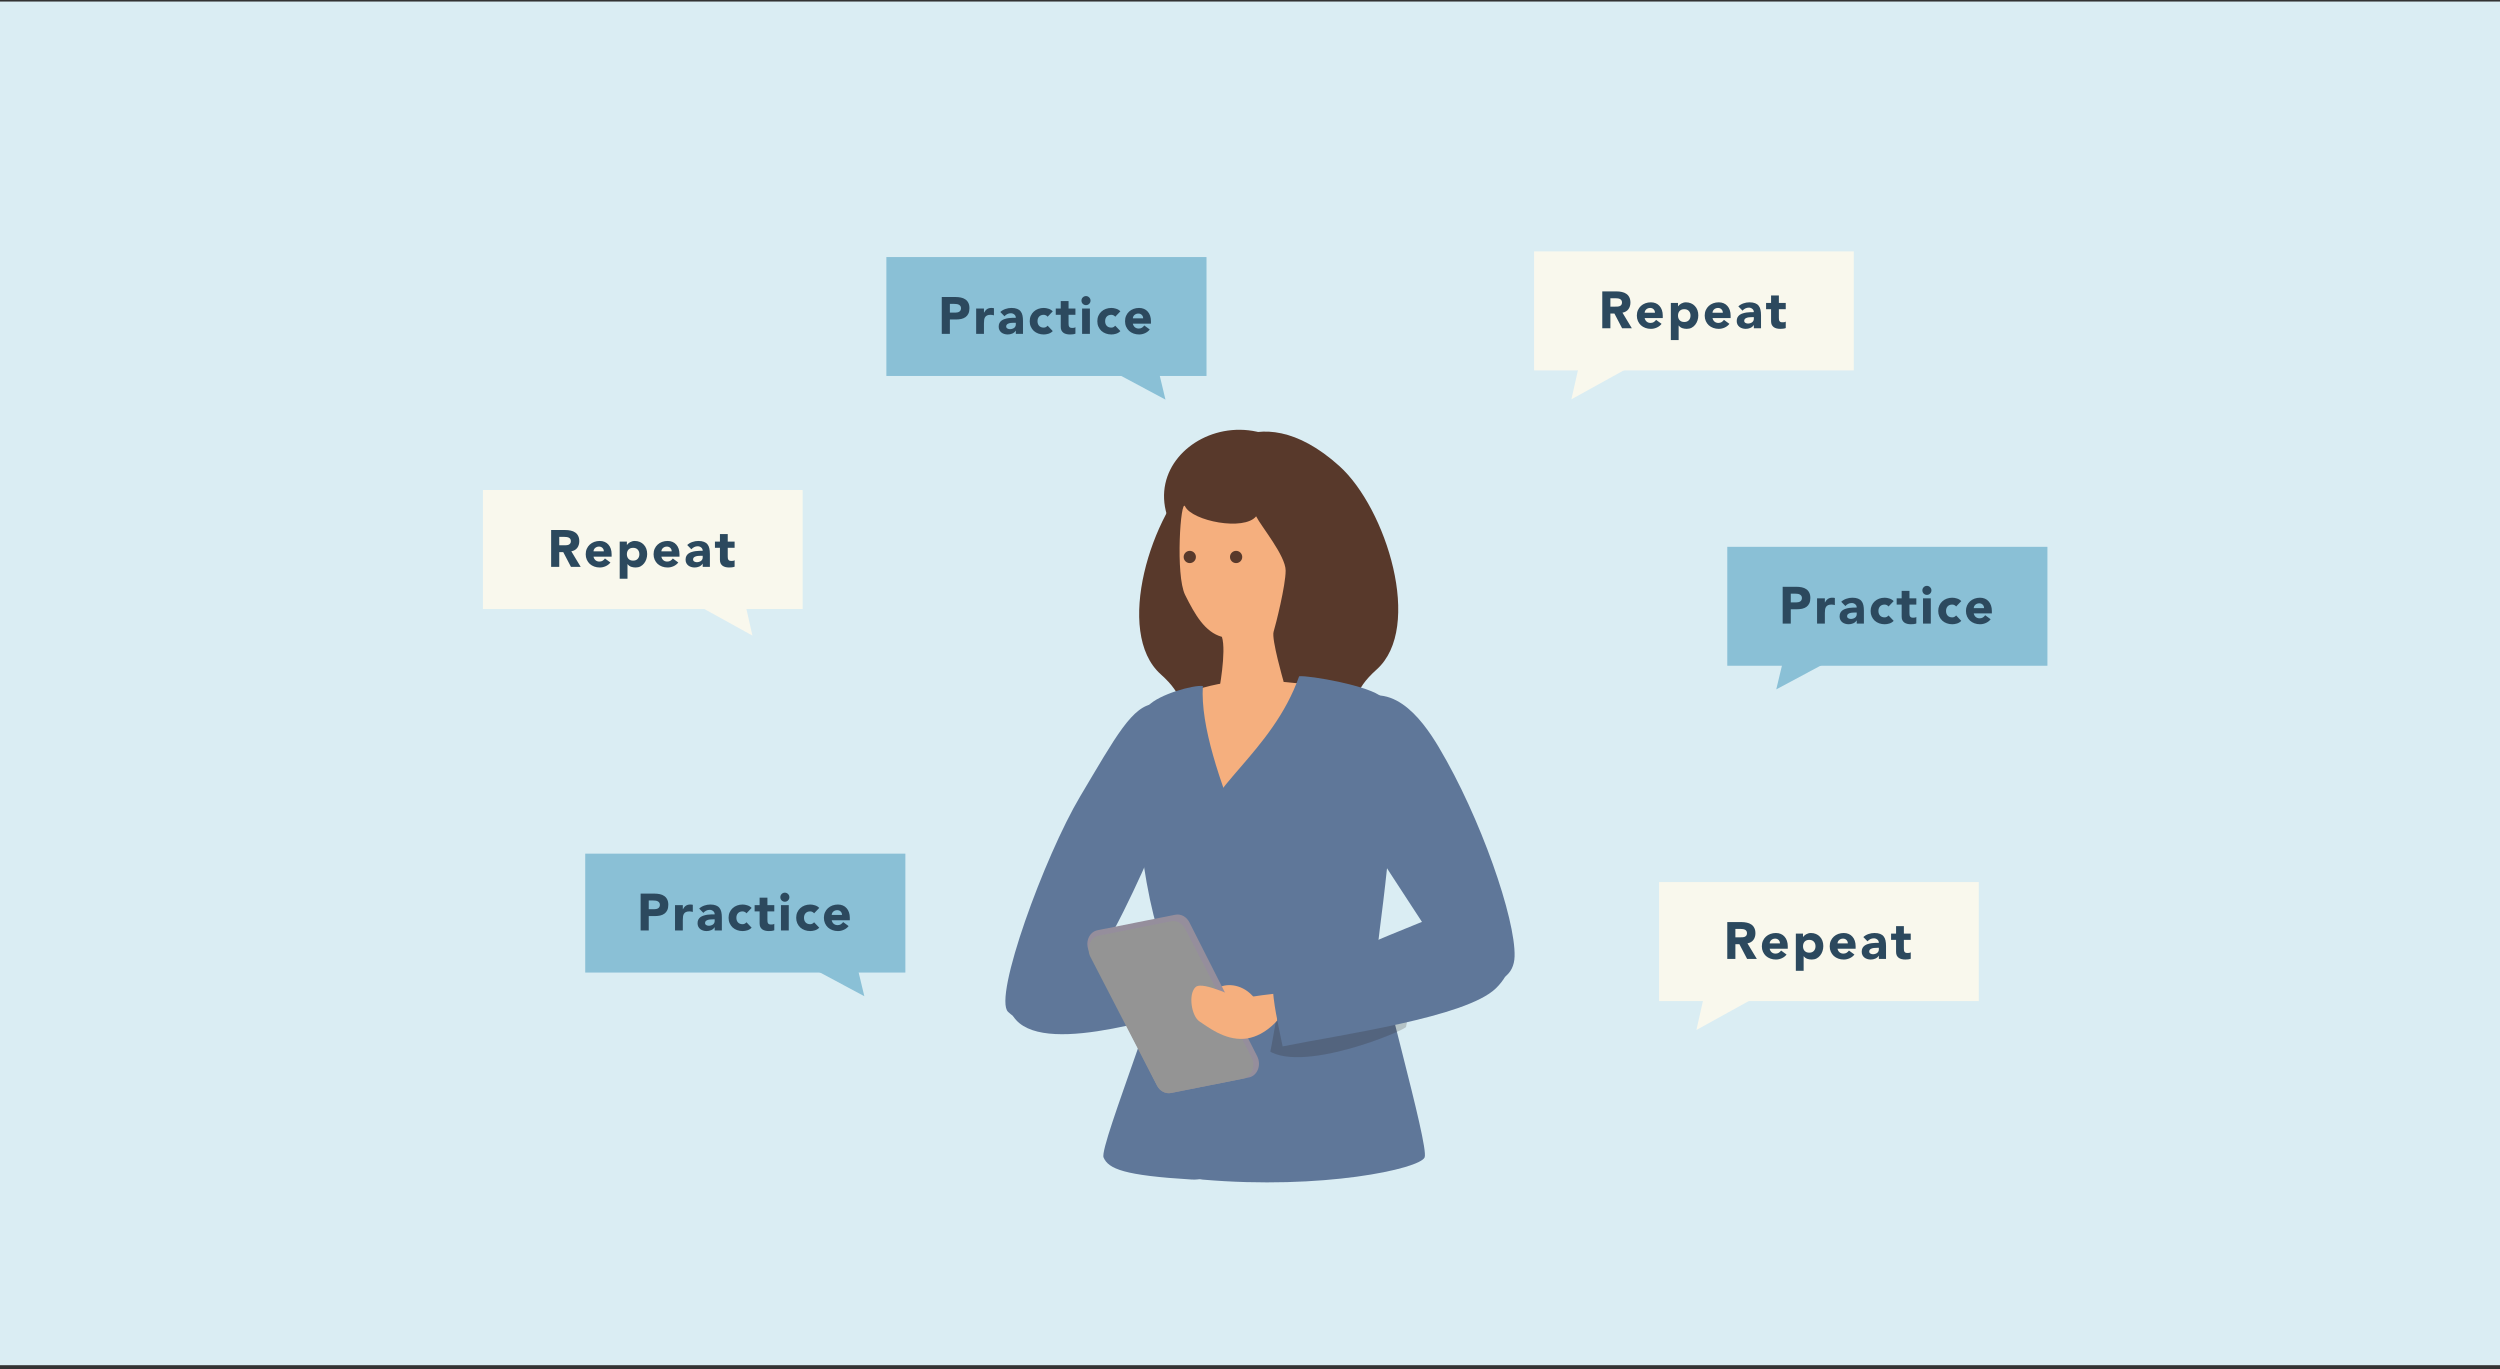 <svg width="440" height="241" viewBox="0 0 440 241" fill="none" xmlns="http://www.w3.org/2000/svg">
<rect x="0" y="0" width="440" height="241" fill="#333333" stroke="none"/>
<rect width="440" height="240" transform="translate(0 0.273)" fill="#DAEDF3"/>
<path d="M177.425 178.092C174.747 175.567 183.865 150.638 190.121 140.146C196.376 129.655 199.311 124.058 203.329 123.86C206.22 123.72 207.844 139.285 204.958 144.785C202.071 150.284 187.974 188.042 177.425 178.092Z" fill="#5F7799"/>
<path d="M177.44 174.283C177.977 168.837 201.211 167.449 208.367 168.261C208.187 171.241 208.037 175.599 208.623 177.916C196.555 181.225 176.217 186.715 177.435 174.283H177.44Z" fill="#5F7799"/>
<path d="M235.731 82.027C243.994 89.471 250.54 110.469 242.282 117.84C234.025 125.216 242.292 128.303 244.496 131.238C251.787 140.942 231.762 145.721 223.534 137.144C220.17 133.638 216.568 126.696 218.801 120.176C221.035 113.656 222.674 114.3 221.204 110.599C219.734 106.899 217.462 105.322 219.077 100.625C220.692 95.924 214.174 86.715 212.497 84.054C210.819 81.394 220.744 68.523 235.736 82.032L235.731 82.027Z" fill="#58392B"/>
<path d="M210.853 82.871C202.59 90.315 196.044 111.312 204.301 118.684C212.559 126.06 204.292 129.146 202.088 132.082C194.797 141.786 214.822 146.564 223.05 137.988C226.415 134.481 230.016 127.54 227.783 121.02C225.549 114.5 223.91 115.143 225.38 111.443C226.85 107.743 229.122 106.166 227.507 101.469C225.892 96.768 232.41 87.558 234.087 84.898C235.765 82.238 225.839 69.366 210.848 82.876L210.853 82.871Z" fill="#58392B"/>
<path d="M223.097 105.994C227.612 103.86 238.838 89.538 228.361 79.806C224.823 76.517 220.641 75.351 216.792 75.7C209.256 76.387 203.005 82.888 205.378 90.641C214.927 91.251 223.097 105.994 223.097 105.994Z" fill="#58392B"/>
<path d="M208.584 89.133C207.786 87.532 206.853 101.25 208.584 104.713C210.315 108.176 212.045 111.248 215.057 112.085C215.894 114.653 214.501 121.855 214.501 121.855C214.501 121.855 210.068 148.081 220.603 147.607C230.537 147.163 225.882 119.848 225.882 119.848C225.882 119.848 223.759 112.477 224.151 111.195C224.543 109.913 226.273 103.045 226.273 100.418C226.273 97.791 221.923 92.601 221.081 90.87C218.959 93.496 209.865 91.707 208.579 89.138L208.584 89.133Z" fill="#F5AF7E"/>
<path d="M209.953 121.72C211.708 120.738 216.89 119.906 219.124 119.63C221.358 119.354 231.95 120.747 233.202 120.675C234.454 120.602 218.636 159.153 218.636 159.153L209.958 121.72H209.953Z" fill="#F5AF7E"/>
<path d="M209.402 99.106C209.998 99.106 210.48 98.624 210.48 98.028C210.48 97.432 209.998 96.949 209.402 96.949C208.807 96.949 208.324 97.432 208.324 98.028C208.324 98.624 208.807 99.106 209.402 99.106Z" fill="#58392B"/>
<path d="M217.555 99.106C218.15 99.106 218.633 98.624 218.633 98.028C218.633 97.432 218.15 96.949 217.555 96.949C216.959 96.949 216.477 97.432 216.477 98.028C216.477 98.624 216.959 99.106 217.555 99.106Z" fill="#58392B"/>
<path d="M243.243 122.749C241.343 120.737 230.258 118.807 228.648 119.025C223.925 132.457 211.592 139.045 211.592 146.542C211.592 154.04 199.713 206.569 211.645 207.609C232.69 209.442 249.866 205.722 250.732 203.705C251.597 201.689 242.233 169.692 242.523 166.233C242.813 162.775 248.141 127.934 243.243 122.749Z" fill="#5F7799"/>
<g opacity="0.2">
<g style="mix-blend-mode:multiply">
<path d="M232.169 175.958L224.172 177.496C224.172 177.496 222.969 182.739 222.645 184.451C228.263 189.511 247.91 181.099 247.475 180.698L249.109 171.711L232.169 175.958Z" fill="#231815"/>
</g>
</g>
<path d="M202.113 124.196C204.012 122.184 210.094 120.52 211.704 120.738C210.81 134.862 225.714 160.314 225.714 167.811C225.714 175.308 221.711 208.321 209.756 207.6C197.8 206.879 195.088 205.729 194.227 203.711C193.367 201.694 206.768 169.485 204.955 166.525C201.556 160.962 197.21 129.391 202.107 124.201L202.113 124.196Z" fill="#5F7799"/>
<path d="M221.46 176.682C219.783 173.635 216.892 173.025 215.151 173.552C213.411 174.08 213.387 175.531 213.387 175.531L221.46 176.677V176.682Z" fill="#F5AF7E"/>
<path d="M206.102 192.365L219.798 189.637C221.307 189.337 222.051 187.45 221.268 185.907L209.336 162.337C208.834 161.34 207.828 160.799 206.856 160.992L193.16 163.72C191.652 164.02 190.907 165.906 191.69 167.45L203.622 191.02C204.125 192.017 205.131 192.558 206.102 192.365Z" fill="#958E9C"/>
<path d="M206.082 192.366L218.821 189.826C220.339 189.521 221.079 187.621 220.276 186.073L208.582 163.465C208.074 162.483 207.078 161.95 206.116 162.139L193.377 164.679C191.859 164.983 191.12 166.884 191.922 168.432L203.616 191.04C204.124 192.022 205.12 192.554 206.082 192.366Z" fill="#949494"/>
<path d="M224.786 174.836C224.786 174.836 219.584 175.412 218.854 175.737C218.124 176.06 211.713 172.481 210.403 173.744C209.093 175.006 209.698 178.871 211.133 179.79C212.569 180.708 215.431 183.05 218.893 182.832C222.359 182.614 224.81 179.587 224.81 179.587L224.781 174.842L224.786 174.836Z" fill="#F5AF7E"/>
<path d="M253.269 131.573C250.097 126.247 244.567 118.934 237.223 124.196C231.059 128.613 235.555 139.032 240.404 146.921C246.365 156.614 251.693 164.063 253.158 167.042C256.605 174.051 266.385 174.936 266.568 168.319C266.752 161.703 260.579 143.844 253.264 131.573H253.269Z" fill="#5F7799"/>
<path d="M263.262 173.959C257.983 179.057 236.16 182.061 225.741 184.165C224.818 179.584 224.141 176.934 223.934 172.909C234.975 169.141 255.657 159.066 260.511 159.153C265.365 159.24 269.097 168.324 263.262 173.959Z" fill="#5F7799"/>
<path d="M212.346 45.242H156V66.171H212.346V45.242Z" fill="#8AC0D6"/>
<path d="M165.75 52.274H168.159C168.494 52.274 168.812 52.305 169.111 52.366C169.41 52.427 169.67 52.534 169.89 52.686C170.115 52.833 170.292 53.034 170.421 53.291C170.555 53.541 170.622 53.859 170.622 54.243C170.622 54.622 170.561 54.939 170.439 55.196C170.317 55.452 170.149 55.657 169.935 55.809C169.722 55.962 169.468 56.072 169.175 56.139C168.882 56.2 168.565 56.231 168.223 56.231H167.179V58.758H165.75V52.274ZM167.179 55.022H168.131C168.259 55.022 168.381 55.01 168.497 54.985C168.62 54.961 168.726 54.921 168.818 54.866C168.916 54.805 168.992 54.726 169.047 54.628C169.108 54.524 169.139 54.396 169.139 54.243C169.139 54.078 169.099 53.947 169.019 53.849C168.946 53.746 168.849 53.666 168.726 53.611C168.61 53.556 168.479 53.523 168.333 53.511C168.186 53.492 168.046 53.483 167.911 53.483H167.179V55.022ZM171.803 54.307H173.176V55.022H173.195C173.341 54.747 173.515 54.542 173.717 54.408C173.918 54.268 174.172 54.197 174.477 54.197C174.556 54.197 174.636 54.2 174.715 54.207C174.794 54.213 174.868 54.225 174.935 54.243V55.498C174.837 55.467 174.739 55.446 174.642 55.434C174.55 55.416 174.452 55.406 174.349 55.406C174.086 55.406 173.878 55.443 173.726 55.516C173.573 55.59 173.454 55.693 173.369 55.828C173.289 55.956 173.237 56.111 173.213 56.295C173.189 56.478 173.176 56.679 173.176 56.899V58.758H171.803V54.307ZM178.783 58.2H178.765C178.612 58.438 178.408 58.609 178.151 58.712C177.901 58.816 177.635 58.868 177.355 58.868C177.147 58.868 176.945 58.838 176.75 58.777C176.561 58.722 176.393 58.636 176.246 58.52C176.1 58.404 175.984 58.261 175.898 58.09C175.813 57.919 175.77 57.72 175.77 57.494C175.77 57.238 175.816 57.021 175.908 56.844C176.005 56.667 176.133 56.521 176.292 56.405C176.457 56.289 176.643 56.2 176.851 56.139C177.058 56.072 177.272 56.023 177.492 55.992C177.718 55.962 177.941 55.944 178.16 55.938C178.386 55.931 178.594 55.928 178.783 55.928C178.783 55.684 178.695 55.492 178.518 55.351C178.347 55.205 178.142 55.132 177.904 55.132C177.678 55.132 177.471 55.18 177.281 55.278C177.098 55.37 176.933 55.498 176.787 55.663L176.054 54.912C176.31 54.674 176.61 54.497 176.952 54.381C177.293 54.258 177.648 54.197 178.014 54.197C178.417 54.197 178.747 54.249 179.003 54.353C179.266 54.451 179.473 54.597 179.626 54.793C179.785 54.988 179.894 55.229 179.955 55.516C180.017 55.797 180.047 56.124 180.047 56.496V58.758H178.783V58.2ZM178.444 56.808C178.341 56.808 178.209 56.814 178.051 56.826C177.898 56.832 177.748 56.856 177.602 56.899C177.461 56.942 177.339 57.006 177.235 57.092C177.138 57.177 177.089 57.296 177.089 57.449C177.089 57.614 177.159 57.736 177.3 57.815C177.44 57.894 177.587 57.934 177.739 57.934C177.873 57.934 178.002 57.916 178.124 57.879C178.252 57.842 178.365 57.791 178.463 57.723C178.56 57.656 178.637 57.571 178.692 57.467C178.753 57.363 178.783 57.241 178.783 57.101V56.808H178.444ZM184.38 55.745C184.313 55.648 184.218 55.568 184.096 55.507C183.974 55.44 183.843 55.406 183.702 55.406C183.354 55.406 183.082 55.51 182.887 55.718C182.698 55.925 182.603 56.197 182.603 56.533C182.603 56.869 182.698 57.14 182.887 57.348C183.082 57.556 183.354 57.659 183.702 57.659C183.855 57.659 183.986 57.626 184.096 57.559C184.206 57.491 184.301 57.412 184.38 57.32L185.287 58.273C185.073 58.493 184.82 58.648 184.526 58.74C184.239 58.825 183.965 58.868 183.702 58.868C183.36 58.868 183.037 58.813 182.731 58.703C182.432 58.593 182.17 58.438 181.944 58.236C181.724 58.029 181.55 57.781 181.422 57.494C181.294 57.208 181.229 56.887 181.229 56.533C181.229 56.179 181.294 55.858 181.422 55.571C181.55 55.284 181.724 55.04 181.944 54.839C182.17 54.631 182.432 54.472 182.731 54.362C183.037 54.252 183.36 54.197 183.702 54.197C183.965 54.197 184.239 54.243 184.526 54.335C184.82 54.42 185.073 54.573 185.287 54.793L184.38 55.745ZM189.275 55.406H188.066V56.89C188.066 57.012 188.072 57.125 188.084 57.229C188.096 57.327 188.124 57.412 188.166 57.485C188.209 57.559 188.273 57.617 188.359 57.659C188.45 57.696 188.569 57.714 188.716 57.714C188.789 57.714 188.884 57.708 189 57.696C189.122 57.678 189.213 57.641 189.275 57.586V58.731C189.122 58.786 188.963 58.822 188.798 58.841C188.633 58.859 188.472 58.868 188.313 58.868C188.081 58.868 187.867 58.844 187.672 58.795C187.476 58.746 187.305 58.67 187.159 58.566C187.012 58.456 186.896 58.316 186.811 58.145C186.732 57.974 186.692 57.766 186.692 57.522V55.406H185.813V54.307H186.692V52.989H188.066V54.307H189.275V55.406ZM190.449 54.307H191.823V58.758H190.449V54.307ZM190.339 52.906C190.339 52.686 190.415 52.5 190.568 52.347C190.727 52.189 190.916 52.109 191.136 52.109C191.355 52.109 191.542 52.189 191.694 52.347C191.853 52.5 191.932 52.686 191.932 52.906C191.932 53.126 191.853 53.315 191.694 53.474C191.542 53.627 191.355 53.703 191.136 53.703C190.916 53.703 190.727 53.627 190.568 53.474C190.415 53.315 190.339 53.126 190.339 52.906ZM196.28 55.745C196.213 55.648 196.118 55.568 195.996 55.507C195.874 55.44 195.743 55.406 195.602 55.406C195.254 55.406 194.983 55.51 194.787 55.718C194.598 55.925 194.503 56.197 194.503 56.533C194.503 56.869 194.598 57.14 194.787 57.348C194.983 57.556 195.254 57.659 195.602 57.659C195.755 57.659 195.886 57.626 195.996 57.559C196.106 57.491 196.201 57.412 196.28 57.32L197.187 58.273C196.973 58.493 196.72 58.648 196.427 58.74C196.14 58.825 195.865 58.868 195.602 58.868C195.26 58.868 194.937 58.813 194.632 58.703C194.332 58.593 194.07 58.438 193.844 58.236C193.624 58.029 193.45 57.781 193.322 57.494C193.194 57.208 193.13 56.887 193.13 56.533C193.13 56.179 193.194 55.858 193.322 55.571C193.45 55.284 193.624 55.04 193.844 54.839C194.07 54.631 194.332 54.472 194.632 54.362C194.937 54.252 195.26 54.197 195.602 54.197C195.865 54.197 196.14 54.243 196.427 54.335C196.72 54.42 196.973 54.573 197.187 54.793L196.28 55.745ZM202.356 57.989C202.136 58.27 201.858 58.487 201.523 58.639C201.187 58.792 200.839 58.868 200.479 58.868C200.137 58.868 199.813 58.813 199.508 58.703C199.209 58.593 198.946 58.438 198.72 58.236C198.5 58.029 198.326 57.781 198.198 57.494C198.07 57.208 198.006 56.887 198.006 56.533C198.006 56.179 198.07 55.858 198.198 55.571C198.326 55.284 198.5 55.04 198.72 54.839C198.946 54.631 199.209 54.472 199.508 54.362C199.813 54.252 200.137 54.197 200.479 54.197C200.796 54.197 201.083 54.252 201.339 54.362C201.602 54.472 201.822 54.631 201.999 54.839C202.182 55.04 202.322 55.284 202.42 55.571C202.518 55.858 202.567 56.179 202.567 56.533V56.963H199.38C199.435 57.226 199.554 57.436 199.737 57.595C199.92 57.748 200.146 57.824 200.414 57.824C200.64 57.824 200.83 57.775 200.982 57.678C201.141 57.574 201.278 57.443 201.394 57.284L202.356 57.989ZM201.193 56.029C201.199 55.797 201.123 55.599 200.964 55.434C200.805 55.269 200.601 55.187 200.35 55.187C200.198 55.187 200.063 55.211 199.947 55.26C199.831 55.309 199.731 55.373 199.645 55.452C199.566 55.525 199.502 55.614 199.453 55.718C199.41 55.815 199.386 55.919 199.38 56.029H201.193Z" fill="#2C495E"/>
<path d="M205.123 70.335L194.621 64.712L202.348 58.75L205.123 70.335Z" fill="#8AC0D6"/>
<path d="M360.346 96.242H304V117.171H360.346V96.242Z" fill="#8AC0D6"/>
<path d="M313.75 103.274H316.159C316.494 103.274 316.812 103.305 317.111 103.366C317.41 103.427 317.67 103.534 317.89 103.686C318.115 103.833 318.292 104.034 318.421 104.291C318.555 104.541 318.622 104.859 318.622 105.243C318.622 105.622 318.561 105.939 318.439 106.196C318.317 106.452 318.149 106.657 317.935 106.809C317.722 106.962 317.468 107.072 317.175 107.139C316.882 107.2 316.565 107.231 316.223 107.231H315.179V109.758H313.75V103.274ZM315.179 106.022H316.131C316.259 106.022 316.381 106.009 316.497 105.985C316.62 105.961 316.726 105.921 316.818 105.866C316.916 105.805 316.992 105.726 317.047 105.628C317.108 105.524 317.139 105.396 317.139 105.243C317.139 105.078 317.099 104.947 317.019 104.849C316.946 104.746 316.849 104.666 316.726 104.611C316.61 104.556 316.479 104.523 316.333 104.511C316.186 104.492 316.046 104.483 315.911 104.483H315.179V106.022ZM319.803 105.307H321.176V106.022H321.195C321.341 105.747 321.515 105.542 321.717 105.408C321.918 105.268 322.172 105.197 322.477 105.197C322.556 105.197 322.636 105.201 322.715 105.207C322.794 105.213 322.868 105.225 322.935 105.243V106.498C322.837 106.467 322.739 106.446 322.642 106.434C322.55 106.416 322.452 106.406 322.349 106.406C322.086 106.406 321.878 106.443 321.726 106.516C321.573 106.59 321.454 106.693 321.369 106.828C321.289 106.956 321.237 107.112 321.213 107.295C321.189 107.478 321.176 107.679 321.176 107.899V109.758H319.803V105.307ZM326.783 109.2H326.765C326.612 109.438 326.408 109.609 326.151 109.712C325.901 109.816 325.635 109.868 325.355 109.868C325.147 109.868 324.945 109.838 324.75 109.777C324.561 109.722 324.393 109.636 324.246 109.52C324.1 109.404 323.984 109.261 323.898 109.09C323.813 108.919 323.77 108.72 323.77 108.494C323.77 108.238 323.816 108.021 323.908 107.844C324.005 107.667 324.133 107.521 324.292 107.405C324.457 107.289 324.643 107.2 324.851 107.139C325.058 107.072 325.272 107.023 325.492 106.992C325.718 106.962 325.941 106.944 326.16 106.938C326.386 106.931 326.594 106.928 326.783 106.928C326.783 106.684 326.695 106.492 326.518 106.351C326.347 106.205 326.142 106.132 325.904 106.132C325.678 106.132 325.471 106.18 325.281 106.278C325.098 106.37 324.933 106.498 324.787 106.663L324.054 105.912C324.31 105.674 324.61 105.497 324.952 105.381C325.293 105.259 325.648 105.197 326.014 105.197C326.417 105.197 326.747 105.249 327.003 105.353C327.266 105.451 327.473 105.597 327.626 105.793C327.785 105.988 327.894 106.229 327.955 106.516C328.017 106.797 328.047 107.124 328.047 107.496V109.758H326.783V109.2ZM326.444 107.808C326.341 107.808 326.209 107.814 326.051 107.826C325.898 107.832 325.748 107.856 325.602 107.899C325.461 107.942 325.339 108.006 325.235 108.091C325.138 108.177 325.089 108.296 325.089 108.449C325.089 108.613 325.159 108.736 325.3 108.815C325.44 108.894 325.587 108.934 325.739 108.934C325.873 108.934 326.002 108.916 326.124 108.879C326.252 108.842 326.365 108.791 326.463 108.723C326.56 108.656 326.637 108.571 326.692 108.467C326.753 108.363 326.783 108.241 326.783 108.101V107.808H326.444ZM332.38 106.745C332.313 106.648 332.218 106.568 332.096 106.507C331.974 106.44 331.843 106.406 331.702 106.406C331.354 106.406 331.082 106.51 330.887 106.718C330.698 106.925 330.603 107.197 330.603 107.533C330.603 107.869 330.698 108.14 330.887 108.348C331.082 108.555 331.354 108.659 331.702 108.659C331.855 108.659 331.986 108.626 332.096 108.559C332.206 108.491 332.301 108.412 332.38 108.32L333.287 109.273C333.073 109.493 332.82 109.648 332.526 109.74C332.239 109.825 331.965 109.868 331.702 109.868C331.36 109.868 331.037 109.813 330.731 109.703C330.432 109.593 330.17 109.438 329.944 109.236C329.724 109.029 329.55 108.781 329.422 108.494C329.294 108.207 329.229 107.887 329.229 107.533C329.229 107.179 329.294 106.858 329.422 106.571C329.55 106.284 329.724 106.04 329.944 105.839C330.17 105.631 330.432 105.472 330.731 105.362C331.037 105.252 331.36 105.197 331.702 105.197C331.965 105.197 332.239 105.243 332.526 105.335C332.82 105.42 333.073 105.573 333.287 105.793L332.38 106.745ZM337.275 106.406H336.066V107.89C336.066 108.012 336.072 108.125 336.084 108.229C336.096 108.327 336.124 108.412 336.166 108.485C336.209 108.559 336.273 108.617 336.359 108.659C336.45 108.696 336.569 108.714 336.716 108.714C336.789 108.714 336.884 108.708 337 108.696C337.122 108.678 337.213 108.641 337.275 108.586V109.731C337.122 109.786 336.963 109.822 336.798 109.841C336.633 109.859 336.472 109.868 336.313 109.868C336.081 109.868 335.867 109.844 335.672 109.795C335.476 109.746 335.305 109.67 335.159 109.566C335.012 109.456 334.896 109.316 334.811 109.145C334.732 108.974 334.692 108.766 334.692 108.522V106.406H333.813V105.307H334.692V103.989H336.066V105.307H337.275V106.406ZM338.449 105.307H339.823V109.758H338.449V105.307ZM338.339 103.906C338.339 103.686 338.415 103.5 338.568 103.347C338.727 103.189 338.916 103.109 339.136 103.109C339.355 103.109 339.542 103.189 339.694 103.347C339.853 103.5 339.932 103.686 339.932 103.906C339.932 104.126 339.853 104.315 339.694 104.474C339.542 104.627 339.355 104.703 339.136 104.703C338.916 104.703 338.727 104.627 338.568 104.474C338.415 104.315 338.339 104.126 338.339 103.906ZM344.28 106.745C344.213 106.648 344.118 106.568 343.996 106.507C343.874 106.44 343.743 106.406 343.602 106.406C343.254 106.406 342.983 106.51 342.787 106.718C342.598 106.925 342.503 107.197 342.503 107.533C342.503 107.869 342.598 108.14 342.787 108.348C342.983 108.555 343.254 108.659 343.602 108.659C343.755 108.659 343.886 108.626 343.996 108.559C344.106 108.491 344.201 108.412 344.28 108.32L345.187 109.273C344.973 109.493 344.72 109.648 344.427 109.74C344.14 109.825 343.865 109.868 343.602 109.868C343.26 109.868 342.937 109.813 342.632 109.703C342.332 109.593 342.07 109.438 341.844 109.236C341.624 109.029 341.45 108.781 341.322 108.494C341.194 108.207 341.13 107.887 341.13 107.533C341.13 107.179 341.194 106.858 341.322 106.571C341.45 106.284 341.624 106.04 341.844 105.839C342.07 105.631 342.332 105.472 342.632 105.362C342.937 105.252 343.26 105.197 343.602 105.197C343.865 105.197 344.14 105.243 344.427 105.335C344.72 105.42 344.973 105.573 345.187 105.793L344.28 106.745ZM350.356 108.989C350.136 109.27 349.858 109.487 349.523 109.639C349.187 109.792 348.839 109.868 348.479 109.868C348.137 109.868 347.813 109.813 347.508 109.703C347.209 109.593 346.946 109.438 346.72 109.236C346.5 109.029 346.326 108.781 346.198 108.494C346.07 108.207 346.006 107.887 346.006 107.533C346.006 107.179 346.07 106.858 346.198 106.571C346.326 106.284 346.5 106.04 346.72 105.839C346.946 105.631 347.209 105.472 347.508 105.362C347.813 105.252 348.137 105.197 348.479 105.197C348.796 105.197 349.083 105.252 349.339 105.362C349.602 105.472 349.822 105.631 349.999 105.839C350.182 106.04 350.322 106.284 350.42 106.571C350.518 106.858 350.567 107.179 350.567 107.533V107.963H347.38C347.435 108.226 347.554 108.436 347.737 108.595C347.92 108.748 348.146 108.824 348.414 108.824C348.64 108.824 348.83 108.775 348.982 108.678C349.141 108.574 349.278 108.443 349.394 108.284L350.356 108.989ZM349.193 107.029C349.199 106.797 349.123 106.599 348.964 106.434C348.805 106.269 348.601 106.187 348.35 106.187C348.198 106.187 348.063 106.211 347.947 106.26C347.831 106.309 347.731 106.373 347.645 106.452C347.566 106.525 347.502 106.614 347.453 106.718C347.41 106.815 347.386 106.919 347.38 107.029H349.193Z" fill="#2C495E"/>
<path d="M312.62 121.335L323.121 115.712L315.394 109.75L312.62 121.335Z" fill="#8AC0D6"/>
<path d="M159.346 150.242H103V171.171H159.346V150.242Z" fill="#8AC0D6"/>
<path d="M112.75 157.274H115.159C115.494 157.274 115.812 157.305 116.111 157.366C116.41 157.427 116.67 157.534 116.89 157.686C117.115 157.833 117.292 158.034 117.421 158.291C117.555 158.541 117.622 158.859 117.622 159.243C117.622 159.622 117.561 159.939 117.439 160.196C117.317 160.452 117.149 160.657 116.935 160.809C116.722 160.962 116.468 161.072 116.175 161.139C115.882 161.2 115.565 161.231 115.223 161.231H114.179V163.758H112.75V157.274ZM114.179 160.022H115.131C115.259 160.022 115.381 160.009 115.497 159.985C115.62 159.961 115.726 159.921 115.818 159.866C115.916 159.805 115.992 159.726 116.047 159.628C116.108 159.524 116.139 159.396 116.139 159.243C116.139 159.078 116.099 158.947 116.019 158.849C115.946 158.746 115.849 158.666 115.726 158.611C115.61 158.556 115.479 158.523 115.333 158.511C115.186 158.492 115.046 158.483 114.911 158.483H114.179V160.022ZM118.803 159.307H120.176V160.022H120.195C120.341 159.747 120.515 159.542 120.717 159.408C120.918 159.268 121.172 159.197 121.477 159.197C121.556 159.197 121.636 159.201 121.715 159.207C121.794 159.213 121.868 159.225 121.935 159.243V160.498C121.837 160.467 121.739 160.446 121.642 160.434C121.55 160.416 121.452 160.406 121.349 160.406C121.086 160.406 120.878 160.443 120.726 160.516C120.573 160.59 120.454 160.693 120.369 160.828C120.289 160.956 120.237 161.112 120.213 161.295C120.189 161.478 120.176 161.679 120.176 161.899V163.758H118.803V159.307ZM125.783 163.2H125.765C125.612 163.438 125.408 163.609 125.151 163.712C124.901 163.816 124.635 163.868 124.355 163.868C124.147 163.868 123.945 163.838 123.75 163.777C123.561 163.722 123.393 163.636 123.246 163.52C123.1 163.404 122.984 163.261 122.898 163.09C122.813 162.919 122.77 162.72 122.77 162.494C122.77 162.238 122.816 162.021 122.908 161.844C123.005 161.667 123.133 161.521 123.292 161.405C123.457 161.289 123.643 161.2 123.851 161.139C124.058 161.072 124.272 161.023 124.492 160.992C124.718 160.962 124.941 160.944 125.16 160.938C125.386 160.931 125.594 160.928 125.783 160.928C125.783 160.684 125.695 160.492 125.518 160.351C125.347 160.205 125.142 160.132 124.904 160.132C124.678 160.132 124.471 160.18 124.281 160.278C124.098 160.37 123.933 160.498 123.787 160.663L123.054 159.912C123.31 159.674 123.61 159.497 123.952 159.381C124.293 159.259 124.648 159.197 125.014 159.197C125.417 159.197 125.747 159.249 126.003 159.353C126.266 159.451 126.473 159.597 126.626 159.793C126.785 159.988 126.894 160.229 126.955 160.516C127.017 160.797 127.047 161.124 127.047 161.496V163.758H125.783V163.2ZM125.444 161.808C125.341 161.808 125.209 161.814 125.051 161.826C124.898 161.832 124.748 161.856 124.602 161.899C124.461 161.942 124.339 162.006 124.235 162.091C124.138 162.177 124.089 162.296 124.089 162.449C124.089 162.613 124.159 162.736 124.3 162.815C124.44 162.894 124.587 162.934 124.739 162.934C124.873 162.934 125.002 162.916 125.124 162.879C125.252 162.842 125.365 162.791 125.463 162.723C125.56 162.656 125.637 162.571 125.692 162.467C125.753 162.363 125.783 162.241 125.783 162.101V161.808H125.444ZM131.38 160.745C131.313 160.648 131.218 160.568 131.096 160.507C130.974 160.44 130.843 160.406 130.702 160.406C130.354 160.406 130.082 160.51 129.887 160.718C129.698 160.925 129.603 161.197 129.603 161.533C129.603 161.869 129.698 162.14 129.887 162.348C130.082 162.555 130.354 162.659 130.702 162.659C130.855 162.659 130.986 162.626 131.096 162.559C131.206 162.491 131.301 162.412 131.38 162.32L132.287 163.273C132.073 163.493 131.82 163.648 131.526 163.74C131.239 163.825 130.965 163.868 130.702 163.868C130.36 163.868 130.037 163.813 129.731 163.703C129.432 163.593 129.17 163.438 128.944 163.236C128.724 163.029 128.55 162.781 128.422 162.494C128.294 162.207 128.229 161.887 128.229 161.533C128.229 161.179 128.294 160.858 128.422 160.571C128.55 160.284 128.724 160.04 128.944 159.839C129.17 159.631 129.432 159.472 129.731 159.362C130.037 159.252 130.36 159.197 130.702 159.197C130.965 159.197 131.239 159.243 131.526 159.335C131.82 159.42 132.073 159.573 132.287 159.793L131.38 160.745ZM136.275 160.406H135.066V161.89C135.066 162.012 135.072 162.125 135.084 162.229C135.096 162.327 135.124 162.412 135.166 162.485C135.209 162.559 135.273 162.617 135.359 162.659C135.45 162.696 135.569 162.714 135.716 162.714C135.789 162.714 135.884 162.708 136 162.696C136.122 162.678 136.213 162.641 136.275 162.586V163.731C136.122 163.786 135.963 163.822 135.798 163.841C135.633 163.859 135.472 163.868 135.313 163.868C135.081 163.868 134.867 163.844 134.672 163.795C134.476 163.746 134.305 163.67 134.159 163.566C134.012 163.456 133.896 163.316 133.811 163.145C133.732 162.974 133.692 162.766 133.692 162.522V160.406H132.813V159.307H133.692V157.989H135.066V159.307H136.275V160.406ZM137.449 159.307H138.823V163.758H137.449V159.307ZM137.339 157.906C137.339 157.686 137.415 157.5 137.568 157.347C137.727 157.189 137.916 157.109 138.136 157.109C138.355 157.109 138.542 157.189 138.694 157.347C138.853 157.5 138.932 157.686 138.932 157.906C138.932 158.126 138.853 158.315 138.694 158.474C138.542 158.627 138.355 158.703 138.136 158.703C137.916 158.703 137.727 158.627 137.568 158.474C137.415 158.315 137.339 158.126 137.339 157.906ZM143.28 160.745C143.213 160.648 143.118 160.568 142.996 160.507C142.874 160.44 142.743 160.406 142.602 160.406C142.254 160.406 141.983 160.51 141.787 160.718C141.598 160.925 141.503 161.197 141.503 161.533C141.503 161.869 141.598 162.14 141.787 162.348C141.983 162.555 142.254 162.659 142.602 162.659C142.755 162.659 142.886 162.626 142.996 162.559C143.106 162.491 143.201 162.412 143.28 162.32L144.187 163.273C143.973 163.493 143.72 163.648 143.427 163.74C143.14 163.825 142.865 163.868 142.602 163.868C142.26 163.868 141.937 163.813 141.632 163.703C141.332 163.593 141.07 163.438 140.844 163.236C140.624 163.029 140.45 162.781 140.322 162.494C140.194 162.207 140.13 161.887 140.13 161.533C140.13 161.179 140.194 160.858 140.322 160.571C140.45 160.284 140.624 160.04 140.844 159.839C141.07 159.631 141.332 159.472 141.632 159.362C141.937 159.252 142.26 159.197 142.602 159.197C142.865 159.197 143.14 159.243 143.427 159.335C143.72 159.42 143.973 159.573 144.187 159.793L143.28 160.745ZM149.356 162.989C149.136 163.27 148.858 163.487 148.523 163.639C148.187 163.792 147.839 163.868 147.479 163.868C147.137 163.868 146.813 163.813 146.508 163.703C146.209 163.593 145.946 163.438 145.72 163.236C145.5 163.029 145.326 162.781 145.198 162.494C145.07 162.207 145.006 161.887 145.006 161.533C145.006 161.179 145.07 160.858 145.198 160.571C145.326 160.284 145.5 160.04 145.72 159.839C145.946 159.631 146.209 159.472 146.508 159.362C146.813 159.252 147.137 159.197 147.479 159.197C147.796 159.197 148.083 159.252 148.339 159.362C148.602 159.472 148.822 159.631 148.999 159.839C149.182 160.04 149.322 160.284 149.42 160.571C149.518 160.858 149.567 161.179 149.567 161.533V161.963H146.38C146.435 162.226 146.554 162.436 146.737 162.595C146.92 162.748 147.146 162.824 147.414 162.824C147.64 162.824 147.83 162.775 147.982 162.678C148.141 162.574 148.278 162.443 148.394 162.284L149.356 162.989ZM148.193 161.029C148.199 160.797 148.123 160.599 147.964 160.434C147.805 160.269 147.601 160.187 147.35 160.187C147.198 160.187 147.063 160.211 146.947 160.26C146.831 160.309 146.731 160.373 146.645 160.452C146.566 160.525 146.502 160.614 146.453 160.718C146.41 160.815 146.386 160.919 146.38 161.029H148.193Z" fill="#2C495E"/>
<path d="M152.123 175.335L141.621 169.712L149.348 163.75L152.123 175.335Z" fill="#8AC0D6"/>
<path d="M348.264 155.242H292V176.191H348.264V155.242Z" fill="#F9F8ED"/>
<path d="M304 162.285H306.509C306.839 162.285 307.15 162.319 307.444 162.386C307.743 162.447 308.002 162.554 308.222 162.706C308.448 162.853 308.625 163.054 308.753 163.311C308.887 163.561 308.955 163.876 308.955 164.254C308.955 164.712 308.836 165.103 308.597 165.426C308.359 165.744 308.011 165.945 307.553 166.031L309.202 168.769H307.489L306.134 166.177H305.429V168.769H304V162.285ZM305.429 164.969H306.271C306.399 164.969 306.534 164.965 306.674 164.959C306.821 164.947 306.952 164.92 307.068 164.877C307.184 164.828 307.279 164.755 307.352 164.657C307.431 164.559 307.471 164.422 307.471 164.245C307.471 164.08 307.437 163.949 307.37 163.851C307.303 163.754 307.218 163.68 307.114 163.631C307.01 163.576 306.891 163.54 306.757 163.522C306.622 163.503 306.491 163.494 306.363 163.494H305.429V164.969ZM314.435 168C314.216 168.281 313.938 168.497 313.602 168.65C313.266 168.803 312.918 168.879 312.558 168.879C312.216 168.879 311.892 168.824 311.587 168.714C311.288 168.604 311.025 168.449 310.799 168.247C310.58 168.04 310.406 167.792 310.277 167.505C310.149 167.218 310.085 166.898 310.085 166.544C310.085 166.19 310.149 165.869 310.277 165.582C310.406 165.295 310.58 165.051 310.799 164.849C311.025 164.642 311.288 164.483 311.587 164.373C311.892 164.263 312.216 164.208 312.558 164.208C312.875 164.208 313.162 164.263 313.419 164.373C313.681 164.483 313.901 164.642 314.078 164.849C314.261 165.051 314.402 165.295 314.499 165.582C314.597 165.869 314.646 166.19 314.646 166.544V166.974H311.459C311.514 167.237 311.633 167.447 311.816 167.606C311.999 167.759 312.225 167.835 312.494 167.835C312.72 167.835 312.909 167.786 313.062 167.689C313.22 167.585 313.358 167.453 313.474 167.295L314.435 168ZM313.272 166.04C313.278 165.808 313.202 165.61 313.043 165.445C312.885 165.28 312.68 165.197 312.43 165.197C312.277 165.197 312.143 165.222 312.027 165.271C311.911 165.32 311.81 165.384 311.724 165.463C311.645 165.536 311.581 165.625 311.532 165.729C311.489 165.826 311.465 165.93 311.459 166.04H313.272ZM316.068 164.318H317.331V164.904H317.35C317.405 164.825 317.475 164.746 317.56 164.666C317.652 164.581 317.756 164.504 317.872 164.437C317.994 164.37 318.125 164.315 318.266 164.272C318.406 164.23 318.556 164.208 318.714 164.208C319.044 164.208 319.343 164.266 319.612 164.382C319.88 164.492 320.109 164.651 320.299 164.859C320.494 165.06 320.644 165.301 320.747 165.582C320.851 165.863 320.903 166.171 320.903 166.507C320.903 166.818 320.854 167.118 320.757 167.405C320.665 167.685 320.531 167.936 320.354 168.156C320.183 168.375 319.972 168.552 319.722 168.687C319.471 168.815 319.187 168.879 318.87 168.879C318.583 168.879 318.314 168.836 318.064 168.751C317.82 168.659 317.618 168.507 317.46 168.293H317.441V170.857H316.068V164.318ZM317.331 166.544C317.331 166.88 317.426 167.151 317.615 167.359C317.811 167.566 318.082 167.67 318.43 167.67C318.778 167.67 319.047 167.566 319.236 167.359C319.432 167.151 319.529 166.88 319.529 166.544C319.529 166.208 319.432 165.936 319.236 165.729C319.047 165.521 318.778 165.417 318.43 165.417C318.082 165.417 317.811 165.521 317.615 165.729C317.426 165.936 317.331 166.208 317.331 166.544ZM326.379 168C326.159 168.281 325.881 168.497 325.545 168.65C325.209 168.803 324.861 168.879 324.501 168.879C324.159 168.879 323.836 168.824 323.53 168.714C323.231 168.604 322.969 168.449 322.743 168.247C322.523 168.04 322.349 167.792 322.221 167.505C322.093 167.218 322.029 166.898 322.029 166.544C322.029 166.19 322.093 165.869 322.221 165.582C322.349 165.295 322.523 165.051 322.743 164.849C322.969 164.642 323.231 164.483 323.53 164.373C323.836 164.263 324.159 164.208 324.501 164.208C324.819 164.208 325.106 164.263 325.362 164.373C325.625 164.483 325.844 164.642 326.022 164.849C326.205 165.051 326.345 165.295 326.443 165.582C326.54 165.869 326.589 166.19 326.589 166.544V166.974H323.402C323.457 167.237 323.576 167.447 323.759 167.606C323.943 167.759 324.169 167.835 324.437 167.835C324.663 167.835 324.852 167.786 325.005 167.689C325.164 167.585 325.301 167.453 325.417 167.295L326.379 168ZM325.216 166.04C325.222 165.808 325.145 165.61 324.987 165.445C324.828 165.28 324.623 165.197 324.373 165.197C324.22 165.197 324.086 165.222 323.97 165.271C323.854 165.32 323.753 165.384 323.668 165.463C323.588 165.536 323.524 165.625 323.476 165.729C323.433 165.826 323.408 165.93 323.402 166.04H325.216ZM330.676 168.211H330.658C330.505 168.449 330.3 168.62 330.044 168.723C329.794 168.827 329.528 168.879 329.247 168.879C329.04 168.879 328.838 168.849 328.643 168.788C328.454 168.733 328.286 168.647 328.139 168.531C327.993 168.415 327.877 168.272 327.791 168.101C327.706 167.93 327.663 167.731 327.663 167.505C327.663 167.249 327.709 167.032 327.8 166.855C327.898 166.678 328.026 166.532 328.185 166.416C328.35 166.3 328.536 166.211 328.744 166.15C328.951 166.083 329.165 166.034 329.385 166.003C329.611 165.973 329.833 165.955 330.053 165.948C330.279 165.942 330.487 165.939 330.676 165.939C330.676 165.695 330.587 165.503 330.41 165.362C330.239 165.216 330.035 165.143 329.797 165.143C329.571 165.143 329.363 165.191 329.174 165.289C328.991 165.381 328.826 165.509 328.679 165.674L327.947 164.923C328.203 164.685 328.502 164.508 328.844 164.392C329.186 164.269 329.54 164.208 329.907 164.208C330.31 164.208 330.639 164.26 330.896 164.364C331.158 164.462 331.366 164.608 331.519 164.804C331.677 164.999 331.787 165.24 331.848 165.527C331.909 165.808 331.94 166.135 331.94 166.507V168.769H330.676V168.211ZM330.337 166.818C330.233 166.818 330.102 166.825 329.943 166.837C329.791 166.843 329.641 166.867 329.495 166.91C329.354 166.953 329.232 167.017 329.128 167.102C329.031 167.188 328.982 167.307 328.982 167.46C328.982 167.624 329.052 167.747 329.192 167.826C329.333 167.905 329.479 167.945 329.632 167.945C329.766 167.945 329.894 167.927 330.017 167.89C330.145 167.853 330.258 167.801 330.355 167.734C330.453 167.667 330.529 167.582 330.584 167.478C330.645 167.374 330.676 167.252 330.676 167.112V166.818H330.337ZM336.291 165.417H335.082V166.901C335.082 167.023 335.088 167.136 335.1 167.24C335.113 167.337 335.14 167.423 335.183 167.496C335.226 167.569 335.29 167.627 335.375 167.67C335.467 167.707 335.586 167.725 335.732 167.725C335.806 167.725 335.9 167.719 336.016 167.707C336.138 167.689 336.23 167.652 336.291 167.597V168.742C336.138 168.797 335.98 168.833 335.815 168.852C335.65 168.87 335.488 168.879 335.329 168.879C335.097 168.879 334.884 168.855 334.688 168.806C334.493 168.757 334.322 168.681 334.175 168.577C334.029 168.467 333.913 168.327 333.827 168.156C333.748 167.985 333.708 167.777 333.708 167.533V165.417H332.829V164.318H333.708V162.999H335.082V164.318H336.291V165.417Z" fill="#2C495E"/>
<path d="M298.566 181.277L301.188 169.656L308.993 175.515L298.566 181.277Z" fill="#F9F8ED"/>
<path d="M141.264 86.242H85V107.191H141.264V86.242Z" fill="#F9F8ED"/>
<path d="M97 93.285H99.509C99.839 93.285 100.15 93.319 100.444 93.386C100.743 93.447 101.002 93.554 101.222 93.706C101.448 93.853 101.625 94.054 101.753 94.311C101.887 94.561 101.955 94.876 101.955 95.254C101.955 95.712 101.836 96.103 101.597 96.426C101.359 96.744 101.011 96.945 100.553 97.031L102.202 99.769H100.489L99.134 97.177H98.429V99.769H97V93.285ZM98.429 95.969H99.271C99.4 95.969 99.534 95.966 99.674 95.959C99.821 95.947 99.952 95.92 100.068 95.877C100.184 95.828 100.279 95.755 100.352 95.657C100.431 95.559 100.471 95.422 100.471 95.245C100.471 95.08 100.437 94.949 100.37 94.851C100.303 94.754 100.218 94.68 100.114 94.631C100.01 94.576 99.891 94.54 99.757 94.522C99.622 94.503 99.491 94.494 99.363 94.494H98.429V95.969ZM107.435 99C107.216 99.281 106.938 99.498 106.602 99.65C106.266 99.803 105.918 99.879 105.558 99.879C105.216 99.879 104.892 99.824 104.587 99.714C104.288 99.604 104.025 99.449 103.799 99.247C103.58 99.04 103.406 98.792 103.277 98.505C103.149 98.218 103.085 97.898 103.085 97.544C103.085 97.19 103.149 96.869 103.277 96.582C103.406 96.295 103.58 96.051 103.799 95.85C104.025 95.642 104.288 95.483 104.587 95.373C104.892 95.263 105.216 95.208 105.558 95.208C105.875 95.208 106.162 95.263 106.419 95.373C106.681 95.483 106.901 95.642 107.078 95.85C107.261 96.051 107.402 96.295 107.499 96.582C107.597 96.869 107.646 97.19 107.646 97.544V97.974H104.459C104.514 98.237 104.633 98.447 104.816 98.606C104.999 98.759 105.225 98.835 105.494 98.835C105.72 98.835 105.909 98.786 106.062 98.689C106.22 98.585 106.358 98.454 106.474 98.295L107.435 99ZM106.272 97.04C106.278 96.808 106.202 96.61 106.043 96.445C105.885 96.28 105.68 96.198 105.43 96.198C105.277 96.198 105.143 96.222 105.027 96.271C104.911 96.32 104.81 96.384 104.724 96.463C104.645 96.536 104.581 96.625 104.532 96.729C104.489 96.826 104.465 96.93 104.459 97.04H106.272ZM109.068 95.318H110.331V95.904H110.35C110.405 95.825 110.475 95.746 110.56 95.666C110.652 95.581 110.756 95.504 110.872 95.437C110.994 95.37 111.125 95.315 111.266 95.272C111.406 95.23 111.556 95.208 111.714 95.208C112.044 95.208 112.343 95.266 112.612 95.382C112.88 95.492 113.109 95.651 113.299 95.859C113.494 96.06 113.644 96.301 113.747 96.582C113.851 96.863 113.903 97.171 113.903 97.507C113.903 97.819 113.854 98.118 113.757 98.405C113.665 98.686 113.531 98.936 113.354 99.156C113.183 99.375 112.972 99.552 112.722 99.687C112.471 99.815 112.187 99.879 111.87 99.879C111.583 99.879 111.314 99.836 111.064 99.751C110.82 99.659 110.618 99.507 110.46 99.293H110.441V101.857H109.068V95.318ZM110.331 97.544C110.331 97.879 110.426 98.151 110.615 98.359C110.811 98.566 111.082 98.67 111.43 98.67C111.778 98.67 112.047 98.566 112.236 98.359C112.432 98.151 112.529 97.879 112.529 97.544C112.529 97.208 112.432 96.936 112.236 96.729C112.047 96.521 111.778 96.417 111.43 96.417C111.082 96.417 110.811 96.521 110.615 96.729C110.426 96.936 110.331 97.208 110.331 97.544ZM119.379 99C119.159 99.281 118.881 99.498 118.545 99.65C118.209 99.803 117.861 99.879 117.501 99.879C117.159 99.879 116.836 99.824 116.53 99.714C116.231 99.604 115.969 99.449 115.743 99.247C115.523 99.04 115.349 98.792 115.221 98.505C115.093 98.218 115.029 97.898 115.029 97.544C115.029 97.19 115.093 96.869 115.221 96.582C115.349 96.295 115.523 96.051 115.743 95.85C115.969 95.642 116.231 95.483 116.53 95.373C116.836 95.263 117.159 95.208 117.501 95.208C117.819 95.208 118.106 95.263 118.362 95.373C118.625 95.483 118.844 95.642 119.022 95.85C119.205 96.051 119.345 96.295 119.443 96.582C119.54 96.869 119.589 97.19 119.589 97.544V97.974H116.402C116.457 98.237 116.576 98.447 116.759 98.606C116.943 98.759 117.169 98.835 117.437 98.835C117.663 98.835 117.852 98.786 118.005 98.689C118.164 98.585 118.301 98.454 118.417 98.295L119.379 99ZM118.216 97.04C118.222 96.808 118.145 96.61 117.987 96.445C117.828 96.28 117.623 96.198 117.373 96.198C117.22 96.198 117.086 96.222 116.97 96.271C116.854 96.32 116.753 96.384 116.668 96.463C116.588 96.536 116.524 96.625 116.476 96.729C116.433 96.826 116.408 96.93 116.402 97.04H118.216ZM123.676 99.21H123.658C123.505 99.449 123.3 99.62 123.044 99.723C122.794 99.827 122.528 99.879 122.247 99.879C122.04 99.879 121.838 99.849 121.643 99.787C121.454 99.733 121.286 99.647 121.139 99.531C120.993 99.415 120.877 99.272 120.791 99.101C120.706 98.93 120.663 98.731 120.663 98.505C120.663 98.249 120.709 98.032 120.8 97.855C120.898 97.678 121.026 97.531 121.185 97.415C121.35 97.299 121.536 97.211 121.744 97.15C121.951 97.083 122.165 97.034 122.385 97.003C122.611 96.973 122.833 96.955 123.053 96.948C123.279 96.942 123.487 96.939 123.676 96.939C123.676 96.695 123.587 96.503 123.41 96.362C123.239 96.216 123.035 96.142 122.797 96.142C122.571 96.142 122.363 96.191 122.174 96.289C121.991 96.381 121.826 96.509 121.679 96.674L120.947 95.923C121.203 95.685 121.502 95.508 121.844 95.391C122.186 95.269 122.54 95.208 122.907 95.208C123.31 95.208 123.639 95.26 123.896 95.364C124.158 95.462 124.366 95.608 124.519 95.804C124.677 95.999 124.787 96.24 124.848 96.527C124.909 96.808 124.94 97.135 124.94 97.507V99.769H123.676V99.21ZM123.337 97.819C123.233 97.819 123.102 97.825 122.943 97.837C122.791 97.843 122.641 97.867 122.495 97.91C122.354 97.953 122.232 98.017 122.128 98.102C122.031 98.188 121.982 98.307 121.982 98.46C121.982 98.624 122.052 98.746 122.192 98.826C122.333 98.905 122.479 98.945 122.632 98.945C122.766 98.945 122.894 98.927 123.017 98.89C123.145 98.853 123.258 98.802 123.355 98.734C123.453 98.667 123.529 98.582 123.584 98.478C123.645 98.374 123.676 98.252 123.676 98.112V97.819H123.337ZM129.291 96.417H128.082V97.901C128.082 98.023 128.088 98.136 128.1 98.24C128.113 98.338 128.14 98.423 128.183 98.496C128.226 98.57 128.29 98.627 128.375 98.67C128.467 98.707 128.586 98.725 128.732 98.725C128.806 98.725 128.9 98.719 129.016 98.707C129.138 98.689 129.23 98.652 129.291 98.597V99.742C129.138 99.797 128.98 99.833 128.815 99.852C128.65 99.87 128.488 99.879 128.329 99.879C128.097 99.879 127.884 99.855 127.688 99.806C127.493 99.757 127.322 99.681 127.175 99.577C127.029 99.467 126.913 99.326 126.827 99.156C126.748 98.985 126.708 98.777 126.708 98.533V96.417H125.829V95.318H126.708V93.999H128.082V95.318H129.291V96.417Z" fill="#2C495E"/>
<path d="M132.426 111.862L129.804 100.242L122 106.101L132.426 111.862Z" fill="#F9F8ED"/>
<path d="M326.264 44.242H270V65.191H326.264V44.242Z" fill="#F9F8ED"/>
<path d="M282 51.285H284.509C284.839 51.285 285.15 51.319 285.444 51.386C285.743 51.447 286.002 51.554 286.222 51.706C286.448 51.853 286.625 52.054 286.753 52.311C286.887 52.561 286.955 52.876 286.955 53.254C286.955 53.712 286.836 54.103 286.597 54.426C286.359 54.744 286.011 54.945 285.553 55.031L287.202 57.769H285.489L284.134 55.177H283.429V57.769H282V51.285ZM283.429 53.968H284.271C284.399 53.968 284.534 53.965 284.674 53.959C284.821 53.947 284.952 53.92 285.068 53.877C285.184 53.828 285.279 53.755 285.352 53.657C285.431 53.559 285.471 53.422 285.471 53.245C285.471 53.08 285.437 52.949 285.37 52.851C285.303 52.754 285.218 52.68 285.114 52.631C285.01 52.577 284.891 52.54 284.757 52.522C284.622 52.503 284.491 52.494 284.363 52.494H283.429V53.968ZM292.435 57C292.216 57.281 291.938 57.498 291.602 57.65C291.266 57.803 290.918 57.879 290.558 57.879C290.216 57.879 289.892 57.824 289.587 57.714C289.288 57.604 289.025 57.449 288.799 57.247C288.58 57.04 288.406 56.792 288.277 56.505C288.149 56.218 288.085 55.898 288.085 55.544C288.085 55.19 288.149 54.869 288.277 54.582C288.406 54.295 288.58 54.051 288.799 53.849C289.025 53.642 289.288 53.483 289.587 53.373C289.892 53.263 290.216 53.208 290.558 53.208C290.875 53.208 291.162 53.263 291.419 53.373C291.681 53.483 291.901 53.642 292.078 53.849C292.261 54.051 292.402 54.295 292.499 54.582C292.597 54.869 292.646 55.19 292.646 55.544V55.974H289.459C289.514 56.237 289.633 56.447 289.816 56.606C289.999 56.759 290.225 56.835 290.494 56.835C290.72 56.835 290.909 56.786 291.062 56.688C291.22 56.585 291.358 56.453 291.474 56.295L292.435 57ZM291.272 55.04C291.278 54.808 291.202 54.61 291.043 54.445C290.885 54.28 290.68 54.197 290.43 54.197C290.277 54.197 290.143 54.222 290.027 54.271C289.911 54.32 289.81 54.384 289.724 54.463C289.645 54.536 289.581 54.625 289.532 54.729C289.489 54.826 289.465 54.93 289.459 55.04H291.272ZM294.068 53.318H295.331V53.904H295.35C295.405 53.825 295.475 53.746 295.56 53.666C295.652 53.581 295.756 53.505 295.872 53.437C295.994 53.37 296.125 53.315 296.266 53.273C296.406 53.23 296.556 53.208 296.714 53.208C297.044 53.208 297.343 53.266 297.612 53.382C297.88 53.492 298.109 53.651 298.299 53.859C298.494 54.06 298.644 54.301 298.747 54.582C298.851 54.863 298.903 55.171 298.903 55.507C298.903 55.819 298.854 56.118 298.757 56.405C298.665 56.685 298.531 56.936 298.354 57.156C298.183 57.375 297.972 57.553 297.722 57.687C297.471 57.815 297.187 57.879 296.87 57.879C296.583 57.879 296.314 57.836 296.064 57.751C295.82 57.659 295.618 57.507 295.46 57.293H295.441V59.857H294.068V53.318ZM295.331 55.544C295.331 55.88 295.426 56.151 295.615 56.359C295.811 56.566 296.082 56.67 296.43 56.67C296.778 56.67 297.047 56.566 297.236 56.359C297.432 56.151 297.529 55.88 297.529 55.544C297.529 55.208 297.432 54.936 297.236 54.729C297.047 54.521 296.778 54.417 296.43 54.417C296.082 54.417 295.811 54.521 295.615 54.729C295.426 54.936 295.331 55.208 295.331 55.544ZM304.379 57C304.159 57.281 303.881 57.498 303.545 57.65C303.209 57.803 302.861 57.879 302.501 57.879C302.159 57.879 301.836 57.824 301.53 57.714C301.231 57.604 300.969 57.449 300.743 57.247C300.523 57.04 300.349 56.792 300.221 56.505C300.093 56.218 300.029 55.898 300.029 55.544C300.029 55.19 300.093 54.869 300.221 54.582C300.349 54.295 300.523 54.051 300.743 53.849C300.969 53.642 301.231 53.483 301.53 53.373C301.836 53.263 302.159 53.208 302.501 53.208C302.819 53.208 303.106 53.263 303.362 53.373C303.625 53.483 303.844 53.642 304.022 53.849C304.205 54.051 304.345 54.295 304.443 54.582C304.54 54.869 304.589 55.19 304.589 55.544V55.974H301.402C301.457 56.237 301.576 56.447 301.759 56.606C301.943 56.759 302.169 56.835 302.437 56.835C302.663 56.835 302.852 56.786 303.005 56.688C303.164 56.585 303.301 56.453 303.417 56.295L304.379 57ZM303.216 55.04C303.222 54.808 303.145 54.61 302.987 54.445C302.828 54.28 302.623 54.197 302.373 54.197C302.22 54.197 302.086 54.222 301.97 54.271C301.854 54.32 301.753 54.384 301.668 54.463C301.588 54.536 301.524 54.625 301.476 54.729C301.433 54.826 301.408 54.93 301.402 55.04H303.216ZM308.676 57.211H308.658C308.505 57.449 308.3 57.62 308.044 57.723C307.794 57.827 307.528 57.879 307.247 57.879C307.04 57.879 306.838 57.849 306.643 57.788C306.454 57.733 306.286 57.647 306.139 57.531C305.993 57.415 305.877 57.272 305.791 57.101C305.706 56.93 305.663 56.731 305.663 56.505C305.663 56.249 305.709 56.032 305.8 55.855C305.898 55.678 306.026 55.532 306.185 55.416C306.35 55.3 306.536 55.211 306.744 55.15C306.951 55.083 307.165 55.034 307.385 55.003C307.611 54.973 307.833 54.955 308.053 54.948C308.279 54.942 308.487 54.939 308.676 54.939C308.676 54.695 308.587 54.503 308.41 54.362C308.239 54.216 308.035 54.142 307.797 54.142C307.571 54.142 307.363 54.191 307.174 54.289C306.991 54.381 306.826 54.509 306.679 54.674L305.947 53.923C306.203 53.685 306.502 53.508 306.844 53.392C307.186 53.269 307.54 53.208 307.907 53.208C308.31 53.208 308.639 53.26 308.896 53.364C309.158 53.462 309.366 53.608 309.519 53.804C309.677 53.999 309.787 54.24 309.848 54.527C309.909 54.808 309.94 55.135 309.94 55.507V57.769H308.676V57.211ZM308.337 55.819C308.233 55.819 308.102 55.825 307.943 55.837C307.791 55.843 307.641 55.867 307.495 55.91C307.354 55.953 307.232 56.017 307.128 56.102C307.031 56.188 306.982 56.307 306.982 56.46C306.982 56.624 307.052 56.746 307.192 56.826C307.333 56.905 307.479 56.945 307.632 56.945C307.766 56.945 307.894 56.927 308.017 56.89C308.145 56.853 308.258 56.801 308.355 56.734C308.453 56.667 308.529 56.582 308.584 56.478C308.645 56.374 308.676 56.252 308.676 56.111V55.819H308.337ZM314.291 54.417H313.082V55.901C313.082 56.023 313.088 56.136 313.1 56.24C313.113 56.337 313.14 56.423 313.183 56.496C313.226 56.569 313.29 56.627 313.375 56.67C313.467 56.707 313.586 56.725 313.732 56.725C313.806 56.725 313.9 56.719 314.016 56.707C314.138 56.688 314.23 56.652 314.291 56.597V57.742C314.138 57.797 313.98 57.833 313.815 57.852C313.65 57.87 313.488 57.879 313.329 57.879C313.097 57.879 312.884 57.855 312.688 57.806C312.493 57.757 312.322 57.681 312.175 57.577C312.029 57.467 311.913 57.327 311.827 57.156C311.748 56.985 311.708 56.777 311.708 56.533V54.417H310.829V53.318H311.708V51.999H313.082V53.318H314.291V54.417Z" fill="#2C495E"/>
<path d="M276.566 70.276L279.188 58.656L286.993 64.515L276.566 70.276Z" fill="#F9F8ED"/>
</svg>
